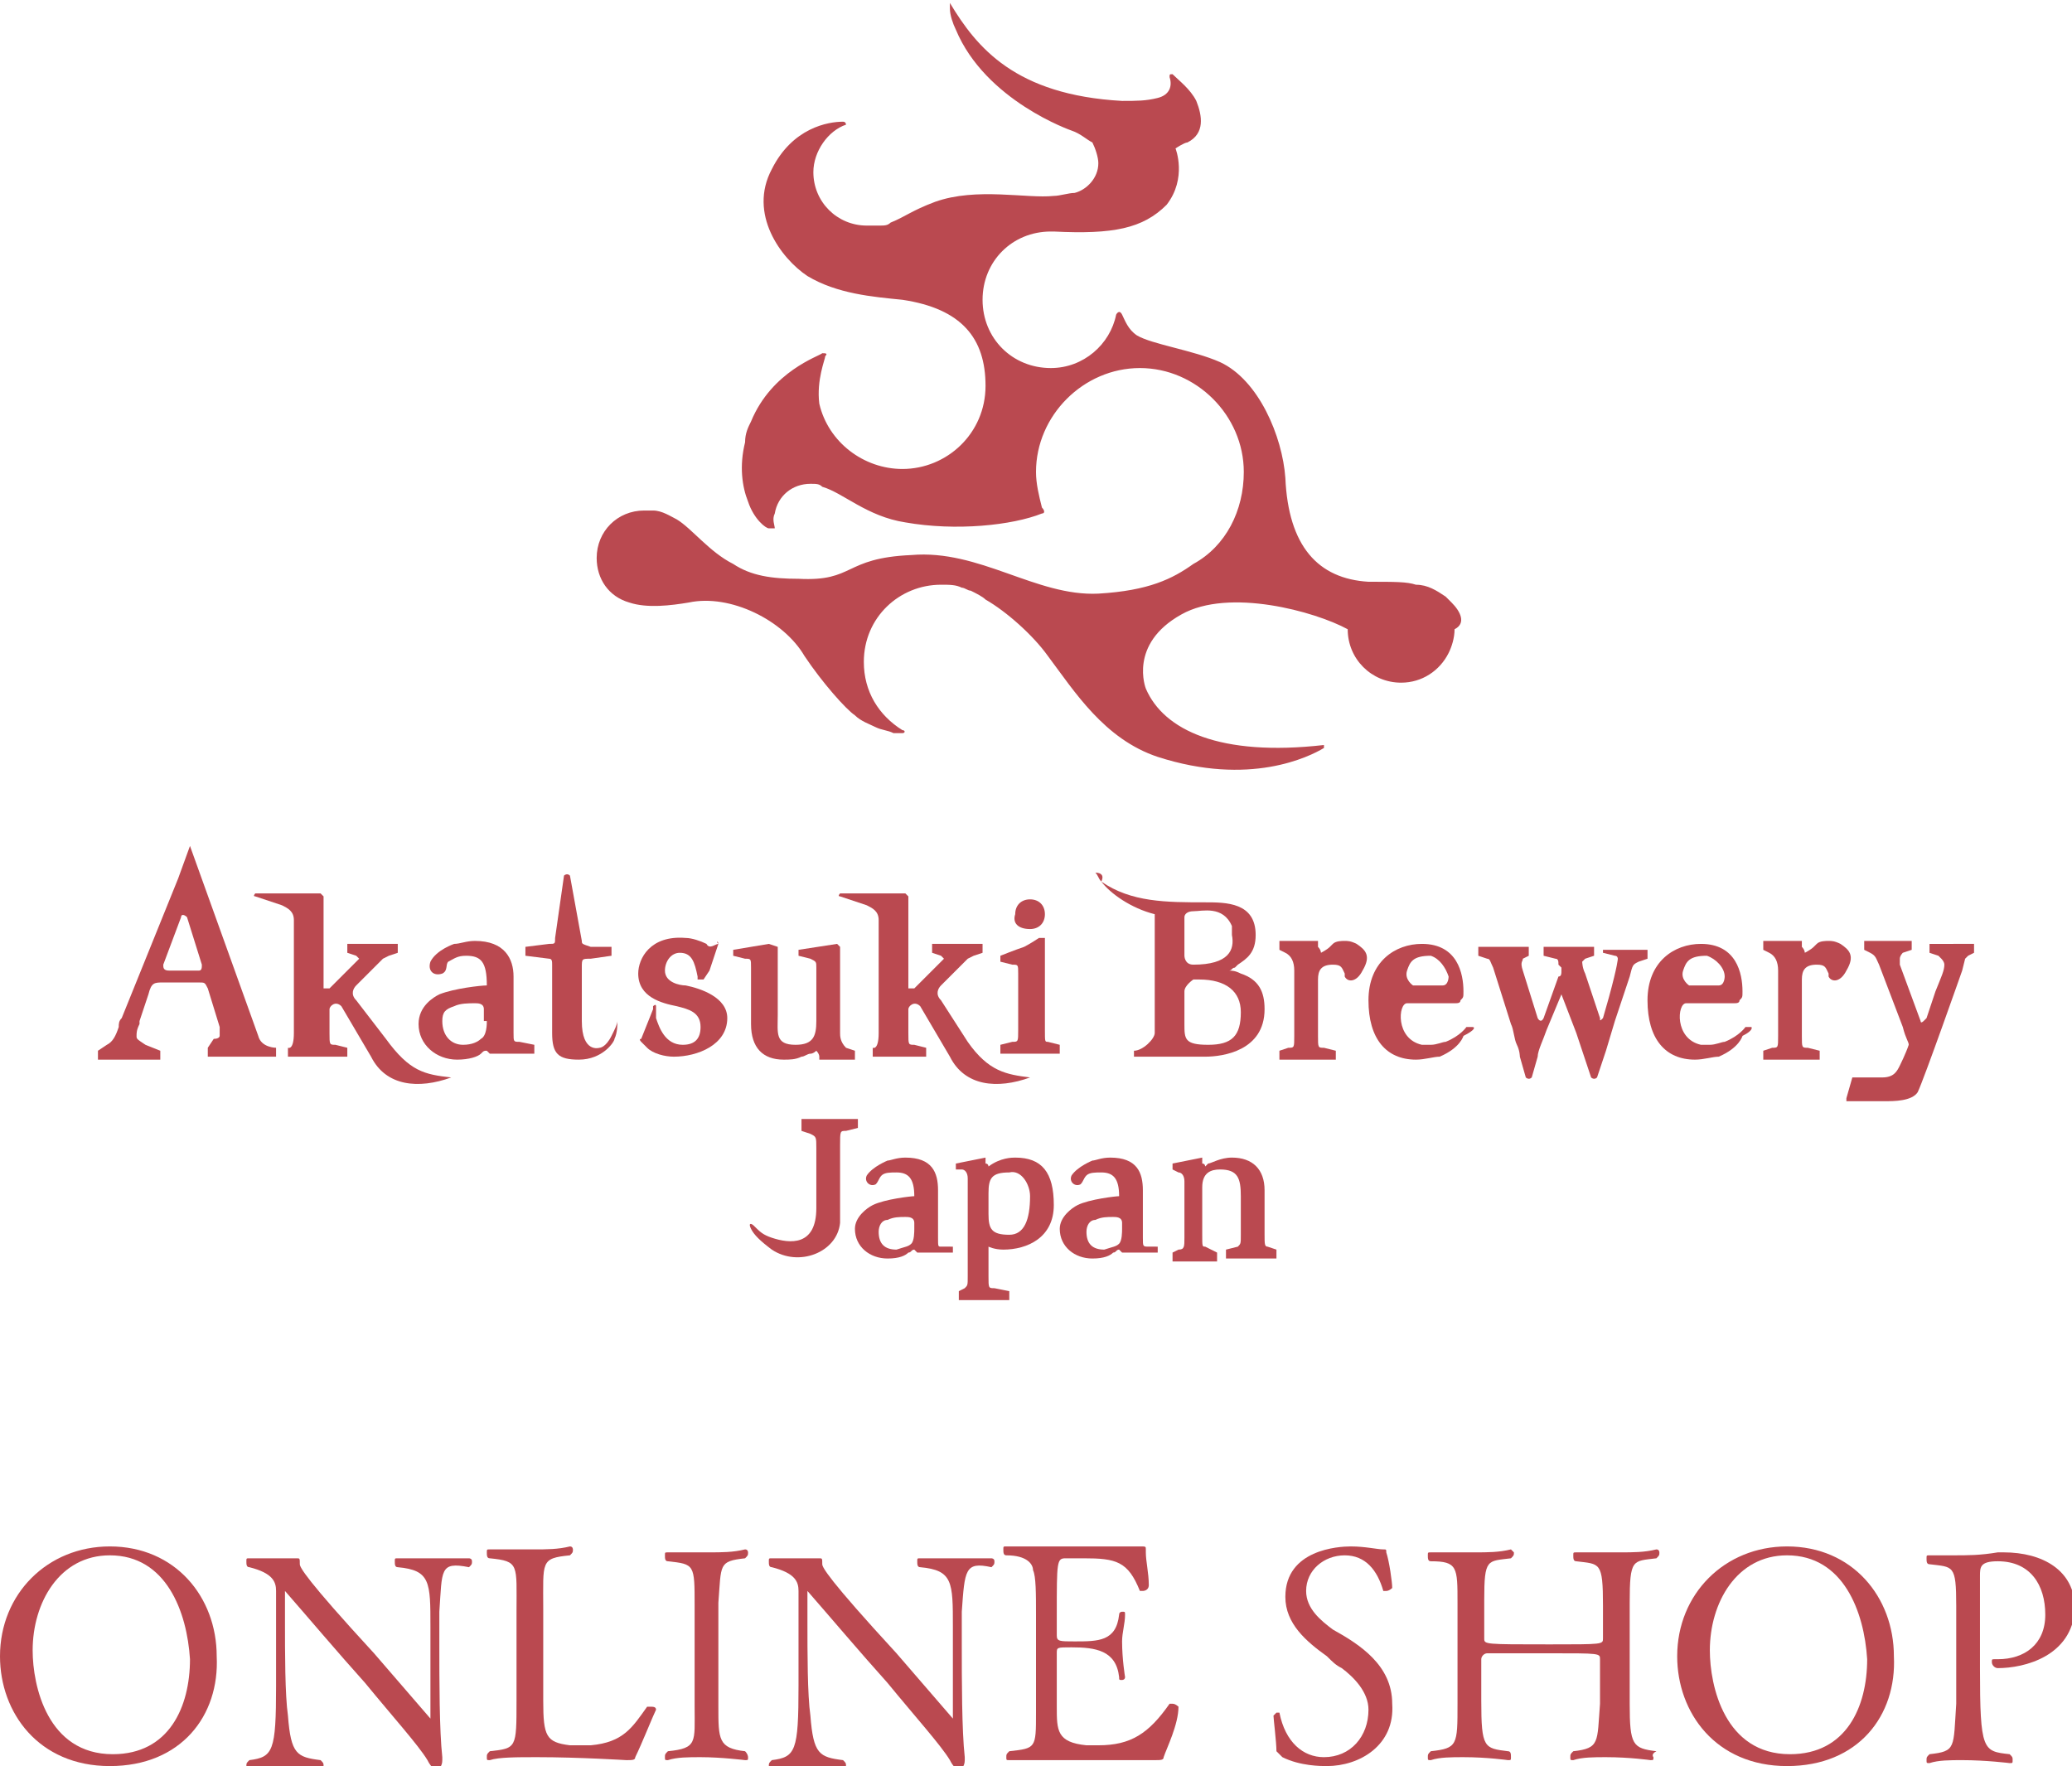 <?xml version="1.0" encoding="utf-8"?>
<!-- Generator: Adobe Illustrator 24.0.0, SVG Export Plug-In . SVG Version: 6.00 Build 0)  -->
<svg version="1.1" id="レイヤー_1" xmlns="http://www.w3.org/2000/svg" xmlns:xlink="http://www.w3.org/1999/xlink" x="0px"
	 y="0px" viewBox="0 0 69.8 59.5" style="enable-background:new 0 0 69.8 59.5;" xml:space="preserve">
<style type="text/css">
	.st0{fill:#BA4950;}
</style>
<g>
	<path class="st0" d="M3.7,59.5c-2.4,0-3.7-1.8-3.7-3.7c0-2.1,1.6-3.7,3.7-3.7c2.2,0,3.6,1.7,3.6,3.7C7.4,57.8,6.1,59.5,3.7,59.5z
		 M3.7,52.4c-1.7,0-2.6,1.6-2.6,3.2c0,1.2,0.5,3.5,2.7,3.5c1.9,0,2.6-1.6,2.6-3.2C6.3,54.3,5.6,52.4,3.7,52.4z"/>
	<path class="st0" d="M14.8,54.3c0,0.2,0,0.6,0,1.1c0,1.2,0,2.9,0.1,3.8c0,0,0,0,0,0.1c0,0.2-0.1,0.3-0.2,0.3
		c-0.1,0-0.2-0.1-0.3-0.3c-0.3-0.5-1.2-1.5-2.1-2.6c-0.9-1-2-2.3-2.7-3.1c0,0,0,0,0,0c0,0,0,0,0,0.1c0,0.3,0,0.5,0,0.9
		c0,1.1,0,2.5,0.1,3.2c0.1,1.3,0.3,1.4,1.1,1.5c0.1,0.1,0.1,0.1,0.1,0.2c0,0.1,0,0.1-0.1,0.1c0,0-0.7-0.1-1.4-0.1
		c-0.4,0-0.7,0-1,0.1c0,0,0,0,0,0c-0.1,0-0.1,0-0.1-0.1c0-0.1,0-0.1,0.1-0.2c0.8-0.1,0.9-0.3,0.9-2.5c0-0.9,0-2.2,0-3.2
		c0-0.3-0.1-0.6-0.9-0.8c-0.1,0-0.1-0.1-0.1-0.2c0-0.1,0-0.1,0.1-0.1c0,0,0.5,0,1,0c0.2,0,0.4,0,0.6,0c0,0,0,0,0,0
		c0.1,0,0.1,0,0.1,0.2c0,0.1,0.2,0.5,2.5,3c0.6,0.7,1.3,1.5,1.9,2.2c0,0,0,0,0,0c0,0,0,0,0-0.1c0,0,0,0,0,0c0-0.4,0-0.9,0-1.4
		c0-0.6,0-1.2,0-1.6c0-1.5,0-1.9-1.1-2c-0.1,0-0.1-0.1-0.1-0.2c0-0.1,0-0.1,0.1-0.1c0,0,0.7,0,1.4,0c0.4,0,0.7,0,1,0c0,0,0,0,0,0
		c0,0,0.1,0,0.1,0.1c0,0.1,0,0.1-0.1,0.2C14.8,52.6,14.9,52.9,14.8,54.3z"/>
	<path class="st0" d="M21.4,59.2c0,0.1-0.1,0.1-0.3,0.1c0,0-1.6-0.1-3-0.1c-0.7,0-1.3,0-1.6,0.1c0,0,0,0,0,0c-0.1,0-0.1,0-0.1-0.1
		c0-0.1,0-0.1,0.1-0.2c0.9-0.1,0.9-0.1,0.9-1.7c0-0.5,0-1,0-1.5s0-1,0-1.5c0-1.6,0.1-1.7-0.9-1.8c-0.1,0-0.1-0.1-0.1-0.2
		c0-0.1,0-0.1,0.1-0.1c0,0,0.8,0,1.5,0c0.4,0,0.8,0,1.2-0.1c0,0,0,0,0,0c0.1,0,0.1,0.1,0.1,0.1c0,0.1,0,0.1-0.1,0.2
		c-1,0.1-0.9,0.2-0.9,1.8c0,0.4,0,0.9,0,1.5c0,0.6,0,1.2,0,1.6c0,1.2,0.1,1.4,0.9,1.5c0,0,0.1,0,0.1,0c0.2,0,0.4,0,0.6,0
		c1.1-0.1,1.4-0.6,1.9-1.3c0,0,0,0,0.1,0c0.1,0,0.2,0,0.2,0.1C22,57.8,21.6,58.8,21.4,59.2z"/>
	<path class="st0" d="M25.2,59.2c0,0.1,0,0.1-0.1,0.1c0,0-0.8-0.1-1.5-0.1c-0.4,0-0.8,0-1.1,0.1c0,0,0,0,0,0c-0.1,0-0.1,0-0.1-0.1
		c0-0.1,0-0.1,0.1-0.2c1-0.1,0.9-0.3,0.9-1.5c0-0.5,0-1.2,0-1.8c0-0.7,0-1.3,0-1.6c0-1.4,0-1.4-0.9-1.5c-0.1,0-0.1-0.1-0.1-0.2
		c0-0.1,0-0.1,0.1-0.1c0,0,0.7,0,1.4,0c0.4,0,0.8,0,1.2-0.1h0c0.1,0,0.1,0.1,0.1,0.1c0,0.1,0,0.1-0.1,0.2c-0.9,0.1-0.8,0.2-0.9,1.5
		c0,0.5,0,1,0,1.5c0,0.7,0,1.4,0,2c0,1.1,0,1.4,0.9,1.5C25.2,59.1,25.2,59.2,25.2,59.2z"/>
	<path class="st0" d="M32.4,54.3c0,0.2,0,0.6,0,1.1c0,1.2,0,2.9,0.1,3.8c0,0,0,0,0,0.1c0,0.2-0.1,0.3-0.2,0.3
		c-0.1,0-0.2-0.1-0.3-0.3c-0.3-0.5-1.2-1.5-2.1-2.6c-0.9-1-2-2.3-2.7-3.1c0,0,0,0,0,0c0,0,0,0,0,0.1c0,0.3,0,0.5,0,0.9
		c0,1.1,0,2.5,0.1,3.2c0.1,1.3,0.3,1.4,1.1,1.5c0.1,0.1,0.1,0.1,0.1,0.2c0,0.1,0,0.1-0.1,0.1c0,0-0.7-0.1-1.4-0.1
		c-0.4,0-0.7,0-1,0.1c0,0,0,0,0,0c-0.1,0-0.1,0-0.1-0.1c0-0.1,0-0.1,0.1-0.2c0.8-0.1,0.9-0.3,0.9-2.5c0-0.9,0-2.2,0-3.2
		c0-0.3-0.1-0.6-0.9-0.8c-0.1,0-0.1-0.1-0.1-0.2c0-0.1,0-0.1,0.1-0.1c0,0,0.5,0,1,0c0.2,0,0.4,0,0.6,0c0,0,0,0,0,0
		c0.1,0,0.1,0,0.1,0.2c0,0.1,0.2,0.5,2.5,3c0.6,0.7,1.3,1.5,1.9,2.2c0,0,0,0,0,0c0,0,0,0,0-0.1c0,0,0,0,0,0c0-0.4,0-0.9,0-1.4
		c0-0.6,0-1.2,0-1.6c0-1.5,0-1.9-1.1-2c-0.1,0-0.1-0.1-0.1-0.2c0-0.1,0-0.1,0.1-0.1c0,0,0.7,0,1.4,0c0.4,0,0.7,0,1,0c0,0,0,0,0,0
		c0,0,0.1,0,0.1,0.1c0,0.1,0,0.1-0.1,0.2C32.5,52.6,32.5,52.9,32.4,54.3z"/>
	<path class="st0" d="M39.2,59.2c0,0.1-0.1,0.1-0.3,0.1c0,0-1.6,0-3.1,0c-0.7,0-1.4,0-1.8,0h0c-0.1,0-0.1,0-0.1-0.1
		c0-0.1,0-0.1,0.1-0.2c0.9-0.1,0.9-0.1,0.9-1.3c0-0.7,0-1.4,0-2.1c0-0.4,0-0.8,0-1.2c0-0.7,0-1.3-0.1-1.5c0-0.2-0.2-0.5-0.9-0.5
		c-0.1,0-0.1-0.1-0.1-0.2c0-0.1,0-0.1,0.1-0.1h0c0.3,0,0.9,0,1.6,0c1.3,0,2.9,0,2.9,0c0.2,0,0.2,0,0.2,0.1c0,0,0,0,0,0
		c0,0,0,0.1,0,0.1c0,0.3,0.1,0.7,0.1,1.1c0,0.2-0.2,0.2-0.2,0.2c0,0-0.1,0-0.1,0c-0.4-1-0.8-1.1-1.9-1.1c-0.2,0-0.4,0-0.6,0
		c-0.3,0-0.3,0.1-0.3,1.9c0,0.3,0,0.5,0,0.7c0,0.2,0.1,0.2,0.6,0.2c0.8,0,1.4,0,1.5-0.9c0-0.1,0.1-0.1,0.1-0.1c0.1,0,0.1,0,0.1,0.1
		v0c0,0.3-0.1,0.6-0.1,0.9c0,0.6,0.1,1.2,0.1,1.2c0,0.1-0.1,0.1-0.1,0.1c-0.1,0-0.1,0-0.1-0.1c-0.1-0.9-0.8-1-1.6-1
		c-0.5,0-0.5,0-0.5,0.2c0,0.1,0,0.2,0,0.4c0,0.5,0,1.2,0,1.4c0,0.8,0,1.2,1,1.3c0.1,0,0.3,0,0.4,0c1.1,0,1.7-0.4,2.4-1.4
		c0,0,0,0,0.1,0c0.1,0,0.2,0.1,0.2,0.1v0C39.7,58.1,39.3,58.9,39.2,59.2z"/>
	<path class="st0" d="M44.7,59.5c-0.2,0-0.9,0-1.5-0.3c-0.1-0.1-0.1-0.1-0.2-0.2c0-0.3-0.1-1.1-0.1-1.2c0,0,0.1-0.1,0.1-0.1
		c0.1,0,0.1,0,0.1,0c0.2,1,0.8,1.5,1.5,1.5c0.9,0,1.5-0.7,1.5-1.6c0-0.6-0.5-1.1-0.9-1.4c-0.2-0.1-0.3-0.2-0.5-0.4
		c-0.7-0.5-1.4-1.1-1.4-2c0-1.6,1.8-1.7,2.2-1.7c0.5,0,0.9,0.1,1.1,0.1c0.1,0,0.1,0,0.1,0.1c0.1,0.3,0.2,1,0.2,1.2
		c0,0-0.1,0.1-0.2,0.1c0,0-0.1,0-0.1,0c-0.2-0.7-0.6-1.2-1.3-1.2c-0.7,0-1.3,0.5-1.3,1.2c0,0.6,0.5,1,0.9,1.3c0.9,0.5,2,1.2,2,2.5
		C47,58.8,45.8,59.5,44.7,59.5z"/>
	<path class="st0" d="M55.7,59.2c0,0.1,0,0.1-0.1,0.1c0,0-0.7-0.1-1.5-0.1c-0.4,0-0.8,0-1.1,0.1c0,0,0,0,0,0c-0.1,0-0.1,0-0.1-0.1
		c0-0.1,0-0.1,0.1-0.2c0.9-0.1,0.8-0.3,0.9-1.6c0-0.4,0-1.5,0-1.5c0-0.2,0-0.2-1.7-0.2c-0.8,0-1.7,0-2.1,0c-0.1,0-0.2,0.1-0.2,0.2
		l0,1.4c0,1.6,0.1,1.6,0.9,1.7c0.1,0,0.1,0.1,0.1,0.2c0,0.1,0,0.1-0.1,0.1c0,0-0.7-0.1-1.5-0.1c-0.4,0-0.8,0-1.1,0.1c0,0,0,0,0,0
		c-0.1,0-0.1,0-0.1-0.1c0-0.1,0-0.1,0.1-0.2c0.9-0.1,0.9-0.2,0.9-1.6c0-0.3,0-1,0-1.7s0-1.4,0-1.7c0-1.2,0-1.4-0.9-1.4
		c-0.1,0-0.1-0.1-0.1-0.2c0-0.1,0-0.1,0.1-0.1c0,0,0.7,0,1.5,0c0.4,0,0.8,0,1.2-0.1c0,0,0,0,0,0c0,0,0.1,0.1,0.1,0.1
		c0,0.1,0,0.1-0.1,0.2c-0.8,0.1-0.9,0-0.9,1.4c0,0.4,0,1.3,0,1.3c0,0.2,0,0.2,2.2,0.2c1.8,0,1.8,0,1.8-0.2c0,0,0-0.8,0-1.1
		c0-1.5-0.1-1.4-0.9-1.5c-0.1,0-0.1-0.1-0.1-0.2c0-0.1,0-0.1,0.1-0.1c0,0,0.7,0,1.5,0c0.4,0,0.8,0,1.2-0.1c0,0,0,0,0,0
		c0.1,0,0.1,0.1,0.1,0.1c0,0.1,0,0.1-0.1,0.2c-0.8,0.1-0.9,0-0.9,1.5c0,0.5,0,1,0,1.5c0,0.7,0,1.4,0,1.9c0,1.4,0.1,1.5,0.9,1.6
		C55.6,59.1,55.7,59.2,55.7,59.2z"/>
	<path class="st0" d="M60.2,59.5c-2.4,0-3.7-1.8-3.7-3.7c0-2.1,1.6-3.7,3.7-3.7c2.2,0,3.6,1.7,3.6,3.7
		C63.9,57.8,62.6,59.5,60.2,59.5z M60.2,52.4c-1.7,0-2.6,1.6-2.6,3.2c0,1.2,0.5,3.5,2.7,3.5c1.9,0,2.6-1.6,2.6-3.2
		C62.8,54.3,62.1,52.4,60.2,52.4z"/>
	<path class="st0" d="M67.3,56.2c-0.1,0-0.2-0.1-0.2-0.2c0-0.1,0-0.1,0.1-0.1c0,0,0,0,0.1,0c0.9,0,1.6-0.5,1.6-1.5
		c0-1-0.5-1.8-1.6-1.8c-0.6,0-0.6,0.2-0.6,0.5c0,0.3,0,0.5,0,1c0,0.7,0,1.4,0,2.1c0,2.8,0.1,2.8,1,2.9c0.1,0.1,0.1,0.1,0.1,0.2
		c0,0.1,0,0.1-0.1,0.1c0,0-0.8-0.1-1.6-0.1c-0.4,0-0.8,0-1.1,0.1c0,0,0,0,0,0c-0.1,0-0.1,0-0.1-0.1c0-0.1,0-0.1,0.1-0.2
		c0.9-0.1,0.8-0.2,0.9-1.7c0-0.4,0-1.2,0-2c0-0.6,0-1.1,0-1.3c0-1.4-0.1-1.3-0.9-1.4c-0.1,0-0.1-0.1-0.1-0.2c0-0.1,0-0.1,0.1-0.1h0
		c0.3,0,0.6,0,0.8,0c0.5,0,0.9,0,1.5-0.1c0.1,0,0.1,0,0.2,0c1.3,0,2.4,0.6,2.4,1.9C69.8,55.8,68.2,56.2,67.3,56.2z"/>
</g>
<g>
	<path class="st0" d="M48.9,20.3c-0.1-0.1-0.1-0.1-0.2-0.2c-0.3-0.2-0.6-0.4-1-0.4c-0.3-0.1-0.7-0.1-1.6-0.1
		c-1.7-0.1-2.7-1.2-2.8-3.5c-0.1-1.4-0.9-3.3-2.2-3.9c-0.9-0.4-2.3-0.6-2.8-0.9c-0.3-0.2-0.4-0.5-0.5-0.7h0c-0.1-0.2-0.2,0-0.2,0
		l0,0c-0.2,1-1.1,1.8-2.2,1.8c-1.3,0-2.3-1-2.3-2.3s1-2.3,2.3-2.3c0,0,0,0,0.1,0c2,0.1,3-0.1,3.8-0.9C40,6,39.6,5,39.6,5
		s0.3-0.2,0.4-0.2c0,0,0,0,0,0c0,0,0,0,0,0v0c0.6-0.3,0.5-0.9,0.3-1.4c-0.2-0.4-0.6-0.7-0.8-0.9c-0.1,0-0.1,0-0.1,0.1l0,0
		c0.1,0.3,0,0.6-0.4,0.7c-0.4,0.1-0.7,0.1-1.2,0.1c-3.6-0.2-4.9-1.8-5.8-3.3h0C32-0.1,32,0,32,0.1c0,0.1,0,0.1,0,0.2
		c0,0.2,0.1,0.5,0.2,0.7c1,2.4,3.9,3.4,3.9,3.4c0.3,0.1,0.5,0.3,0.7,0.4C36.9,5,37,5.3,37,5.5c0,0.5-0.4,0.9-0.8,1l0,0
		c-0.2,0-0.5,0.1-0.7,0.1c-0.9,0.1-2.6-0.3-4,0.2l0,0c-0.8,0.3-1,0.5-1.5,0.7c-0.1,0.1-0.2,0.1-0.4,0.1l0,0l0,0c-0.1,0-0.2,0-0.4,0
		c-1,0-1.8-0.8-1.8-1.8c0-0.7,0.5-1.4,1.1-1.6c0,0,0-0.1-0.1-0.1c-0.5,0-1.7,0.2-2.4,1.6c-0.8,1.5,0.3,3,1.2,3.6
		c1,0.6,2.2,0.7,3.2,0.8l0,0c2,0.3,2.8,1.3,2.8,2.9c0,1.6-1.3,2.8-2.8,2.8c-1.3,0-2.5-0.9-2.8-2.2c-0.1-0.8,0.2-1.5,0.2-1.6
		c0.1-0.1,0-0.1-0.1-0.1c-0.1,0.1-1.7,0.6-2.4,2.3l0,0c-0.1,0.2-0.2,0.4-0.2,0.7c-0.2,0.8-0.1,1.5,0.1,2c0.2,0.6,0.6,0.9,0.7,0.9
		l0,0c0,0,0,0,0,0c0,0,0,0,0,0c0,0,0.1,0,0.1,0c0,0,0.1,0,0.1,0c0,0,0,0,0,0c0-0.1-0.1-0.3,0-0.5c0.1-0.6,0.6-1,1.2-1
		c0.2,0,0.3,0,0.4,0.1c0.7,0.2,1.5,1,2.8,1.2c1.7,0.3,3.6,0.1,4.6-0.3c0.1,0,0.1-0.1,0-0.2h0c-0.1-0.4-0.2-0.8-0.2-1.2
		c0-1.9,1.6-3.5,3.5-3.5c1.9,0,3.5,1.6,3.5,3.5c0,1.3-0.6,2.5-1.7,3.1c-0.7,0.5-1.5,0.9-3.2,1c-2.1,0.1-4-1.5-6.3-1.3
		c-2.3,0.1-1.9,0.9-3.8,0.8c-0.9,0-1.6-0.1-2.2-0.5c-0.8-0.4-1.4-1.2-1.9-1.5c-0.2-0.1-0.5-0.3-0.8-0.3c-0.1,0-0.2,0-0.3,0
		c-0.9,0-1.6,0.7-1.6,1.6c0,0.7,0.4,1.3,1.1,1.5c0.6,0.2,1.4,0.1,2,0c1.4-0.3,3.2,0.6,3.9,1.8c0.6,0.9,1.4,1.8,1.7,2
		c0.2,0.2,0.5,0.3,0.7,0.4l0,0l0,0c0.2,0.1,0.4,0.1,0.6,0.2l0,0h0c0.1,0,0.2,0,0.3,0c0.1,0,0.1-0.1,0-0.1l0,0
		c-0.8-0.5-1.3-1.3-1.3-2.3c0-1.5,1.2-2.6,2.6-2.6c0.3,0,0.5,0,0.7,0.1c0,0,0,0,0,0l0,0c0,0,0,0,0,0c0.1,0,0.2,0.1,0.3,0.1
		c0.2,0.1,0.4,0.2,0.5,0.3c0.7,0.4,1.6,1.2,2.1,1.9c0.9,1.2,1.9,2.8,3.7,3.4c3.1,1,5.1,0,5.6-0.3c0,0,0-0.1,0-0.1l0,0
		c-3.5,0.4-5.4-0.5-6-1.9c0,0-0.6-1.5,1.2-2.5c1.6-0.9,4.5-0.1,5.6,0.5c0,0,0,0,0,0c0,1,0.8,1.8,1.8,1.8c0.7,0,1.3-0.4,1.6-1
		c0.1-0.2,0.2-0.5,0.2-0.8c0,0,0,0,0,0C49.4,21,49.2,20.6,48.9,20.3z"/>
	<path class="st0" d="M6.4,28.5L6,29.6l-1.9,4.7C4,34.4,4,34.5,4,34.6c-0.1,0.3-0.2,0.5-0.4,0.6l-0.3,0.2v0.3h2.1v-0.3l-0.5-0.2
		C4.6,35,4.6,35,4.6,34.9c0-0.1,0-0.2,0.1-0.4c0,0,0-0.1,0-0.1l0.3-0.9c0.1-0.4,0.2-0.4,0.5-0.4h1.2c0.2,0,0.2,0,0.3,0.2l0.4,1.3
		c0,0,0,0.1,0,0.1c0,0.1,0,0.1,0,0.2c0,0,0,0.1-0.2,0.1L7,35.3v0.3h2.3v-0.3c0,0-0.5,0-0.6-0.4L6.4,28.5C6.5,28.4,6.4,28.5,6.4,28.5
		z M6.7,32.7h-1c-0.2,0-0.2-0.1-0.2-0.2l0.6-1.6c0-0.1,0.1-0.1,0.2,0l0,0l0.5,1.6l0,0C6.8,32.6,6.8,32.7,6.7,32.7z"/>
	<path class="st0" d="M15.2,36.3c-1.1,0.4-2.2,0.3-2.7-0.7l-1-1.7c0,0,0,0,0,0l0,0c-0.2-0.2-0.4,0-0.4,0.1v0.8c0,0.4,0,0.4,0.2,0.4
		l0.4,0.1v0.3H9.7v-0.3c0,0,0.2,0.1,0.2-0.5V31c0-0.3-0.2-0.4-0.4-0.5l-0.9-0.3c-0.1,0,0-0.1,0-0.1h2.2l0.1,0.1v2.9
		c0,0.2,0,0.2,0,0.2c0,0,0.1,0,0.2,0c0.1-0.1,1-1,1-1c0,0,0,0-0.1-0.1l-0.3-0.1v-0.3h1.7v0.3l-0.3,0.1l-0.2,0.1l-0.9,0.9
		c-0.1,0.1-0.2,0.3,0,0.5L13,35C13.8,36.1,14.3,36.2,15.2,36.3C15.2,36.2,15.2,36.3,15.2,36.3z"/>
	<path class="st0" d="M34.7,36.3c-1.1,0.4-2.2,0.3-2.7-0.7l-1-1.7c0,0,0,0,0,0l0,0c-0.2-0.2-0.4,0-0.4,0.1v0.8c0,0.4,0,0.4,0.2,0.4
		l0.4,0.1v0.3h-1.8v-0.3c0,0,0.2,0.1,0.2-0.5V31c0-0.3-0.2-0.4-0.4-0.5l-0.9-0.3c-0.1,0,0-0.1,0-0.1h2.2l0.1,0.1v2.9
		c0,0.2,0,0.2,0,0.2c0,0,0.1,0,0.2,0c0.1-0.1,1-1,1-1c0,0,0,0-0.1-0.1l-0.3-0.1v-0.3h1.7v0.3l-0.3,0.1l-0.2,0.1l-0.9,0.9
		c-0.1,0.1-0.2,0.3,0,0.5l0.9,1.4C33.3,36.1,33.9,36.2,34.7,36.3C34.8,36.2,34.7,36.3,34.7,36.3z"/>
	<path class="st0" d="M17.3,34.8v-1.9c0-0.6-0.3-1.2-1.3-1.2c-0.3,0-0.5,0.1-0.7,0.1v0c0,0-0.6,0.2-0.8,0.6
		c-0.1,0.3,0.1,0.5,0.4,0.4c0.2-0.1,0.1-0.3,0.2-0.4c0.2-0.1,0.3-0.2,0.6-0.2c0.5,0,0.7,0.2,0.7,1c0,0,0,0,0,0
		c-0.2,0-1.1,0.1-1.6,0.3c0,0,0,0,0,0l0,0l0,0c-0.2,0.1-0.7,0.4-0.7,1c0,0.7,0.6,1.2,1.3,1.2c0.4,0,0.7-0.1,0.8-0.2
		c0.1-0.1,0.1-0.1,0.2-0.1c0,0,0.1,0.1,0.1,0.1c0,0,0,0,0,0l0,0H18v-0.3l-0.5-0.1C17.3,35.1,17.3,35.1,17.3,34.8z M16.4,34.4
		c0,0.1,0,0.5-0.2,0.6c-0.1,0.1-0.3,0.2-0.6,0.2c-0.4,0-0.7-0.3-0.7-0.8c0-0.3,0.1-0.4,0.4-0.5c0.2-0.1,0.5-0.1,0.7-0.1
		c0.1,0,0.3,0,0.3,0.2V34.4z"/>
	<path class="st0" d="M20.8,34.4c0,0.1,0,0.4-0.1,0.6c0,0.1-0.4,0.7-1.2,0.7c-0.7,0-0.9-0.2-0.9-0.9v-2.3c0-0.1,0-0.2-0.1-0.2
		l-0.8-0.1v-0.3l0.8-0.1c0.2,0,0.2,0,0.2-0.2l0,0l0.3-2.1c0,0,0.1-0.1,0.2,0l0.4,2.2c0,0.1,0,0.1,0.3,0.2l0.7,0v0.3l-0.7,0.1
		c-0.3,0-0.3,0-0.3,0.3v1.8c0,1.1,0.6,0.9,0.6,0.9s0.2,0,0.4-0.4C20.7,34.7,20.8,34.5,20.8,34.4C20.8,34.4,20.8,34.3,20.8,34.4z"/>
	<path class="st0" d="M24.2,31.8l-0.3,0.9L23.7,33h-0.2l0-0.1c-0.1-0.5-0.2-0.8-0.6-0.8c-0.3,0-0.5,0.3-0.5,0.6
		c0,0.4,0.5,0.5,0.7,0.5c0.5,0.1,1.4,0.4,1.4,1.1c0,0.9-1,1.3-1.8,1.3c-0.3,0-0.7-0.1-0.9-0.3l0,0l0,0c0,0,0,0,0,0l-0.2-0.2
		c0,0-0.1-0.1,0-0.1l0.4-1l0,0l0-0.1c0,0,0.1-0.1,0.1,0c0,0.1,0,0.3,0,0.4c0.1,0.3,0.3,0.9,0.9,0.9c0.4,0,0.6-0.2,0.6-0.6
		c0-0.5-0.4-0.6-0.8-0.7c-0.5-0.1-1.3-0.3-1.3-1.1c0-0.5,0.4-1.3,1.6-1.2c0.2,0,0.5,0.1,0.7,0.2C23.9,32,24.1,31.8,24.2,31.8
		C24.1,31.7,24.2,31.7,24.2,31.8z"/>
	<path class="st0" d="M28.3,34.8v-2.9l-0.1-0.1L26.9,32v0.2l0.4,0.1c0.2,0.1,0.2,0.1,0.2,0.3v1.8c0,0.5-0.1,0.8-0.7,0.8
		c-0.7,0-0.6-0.4-0.6-1v-2.3l-0.3-0.1L24.7,32v0.2l0.4,0.1c0.2,0,0.2,0,0.2,0.3v1.9c0,0.8,0.4,1.2,1.1,1.2c0.2,0,0.4,0,0.6-0.1
		c0.1,0,0.2-0.1,0.3-0.1c0.1,0,0.2-0.1,0.2-0.1c0,0,0.1,0.1,0.1,0.2l0,0.1h1.2v-0.3l-0.3-0.1C28.3,35.1,28.3,34.9,28.3,34.8z"/>
	<path class="st0" d="M35.2,34.7v-3.1H35c0,0-0.3,0.2-0.5,0.3c-0.3,0.1-0.8,0.3-0.8,0.3v0.2l0.4,0.1c0.2,0,0.2,0,0.2,0.3v1.9
		c0,0.4,0,0.4-0.2,0.4l-0.4,0.1v0.3h2v-0.3l-0.4-0.1C35.2,35.1,35.2,35.1,35.2,34.7z"/>
	<path class="st0" d="M34.7,31.3c0.3,0,0.5-0.2,0.5-0.5c0-0.3-0.2-0.5-0.5-0.5c-0.3,0-0.5,0.2-0.5,0.5
		C34.1,31.1,34.3,31.3,34.7,31.3z"/>
	<path class="st0" d="M45.7,31.8C45.6,31.8,45.6,31.8,45.7,31.8L45.7,31.8c-0.2-0.1-0.3-0.1-0.4-0.1c-0.1,0-0.3,0-0.4,0.1l-0.1,0.1
		c-0.1,0.1-0.3,0.2-0.3,0.2c0,0,0-0.1-0.1-0.2c0,0,0-0.1,0-0.1l0-0.1l-1.3,0V32l0.2,0.1c0.2,0.1,0.3,0.3,0.3,0.6v2.2
		c0,0.4,0,0.4-0.2,0.4l-0.3,0.1v0.3h1.9v-0.3l-0.4-0.1c-0.2,0-0.2,0-0.2-0.4v-1.9c0-0.3,0.1-0.5,0.5-0.5c0.3,0,0.3,0.1,0.4,0.3
		l0,0.1c0.1,0.2,0.4,0.2,0.6-0.2C46.2,32.2,46,32,45.7,31.8z"/>
	<path class="st0" d="M62,31.8C61.9,31.8,61.9,31.8,62,31.8L62,31.8c-0.2-0.1-0.3-0.1-0.4-0.1c-0.1,0-0.3,0-0.4,0.1l-0.1,0.1
		c-0.1,0.1-0.3,0.2-0.3,0.2c0,0,0-0.1-0.1-0.2c0,0,0-0.1,0-0.1l0-0.1l-1.3,0V32l0.2,0.1c0.2,0.1,0.3,0.3,0.3,0.6v2.2
		c0,0.4,0,0.4-0.2,0.4l-0.3,0.1v0.3h1.9v-0.3l-0.4-0.1c-0.2,0-0.2,0-0.2-0.4v-1.9c0-0.3,0.1-0.5,0.5-0.5c0.3,0,0.3,0.1,0.4,0.3
		l0,0.1c0.1,0.2,0.4,0.2,0.6-0.2C62.5,32.2,62.3,32,62,31.8z"/>
	<path class="st0" d="M36.9,29.4c0.1,0.1,0.1,0.2,0.2,0.3c0.3,0.4,1,0.9,1.8,1.1l0,0.4v3.6c0,0.2-0.4,0.6-0.7,0.6v0.2h2.4
		c0.6,0,2-0.2,2-1.6c0-0.6-0.2-1-0.8-1.2c-0.2-0.1-0.3-0.1-0.4-0.1c-0.1,0-0.1,0-0.1,0c0,0,0.1,0,0.1,0c0.1,0,0.1-0.1,0.2-0.1
		c0,0,0.1-0.1,0.1-0.1c0.3-0.2,0.6-0.4,0.6-1c0-1.1-1-1.1-1.7-1.1c-1.3,0-2.5,0-3.5-0.7C37.2,29.5,37.1,29.4,36.9,29.4
		C36.9,29.3,36.9,29.4,36.9,29.4z M40.2,32.5c-0.3,0-0.3-0.3-0.3-0.3v-1.2c0,0,0,0,0,0c0,0,0,0,0-0.1c0-0.1,0.1-0.2,0.3-0.2
		c0.3,0,1-0.2,1.3,0.5c0,0.1,0,0.2,0,0.3C41.6,32,41.4,32.5,40.2,32.5z M40.7,35.2c-0.8,0-0.8-0.2-0.8-0.7v-1.1
		c0-0.2,0.3-0.4,0.3-0.4c0.1,0,0.1,0,0.2,0c0.9,0,1.4,0.4,1.4,1.1C41.8,34.9,41.5,35.2,40.7,35.2z"/>
	<path class="st0" d="M54,31.8v0.3l0.4,0.1c0.1,0,0.1,0.1,0.1,0.1c0,0,0,0.2-0.3,1.3L54,34.3c-0.1,0.1-0.1,0.1-0.1,0l-0.5-1.5
		c-0.1-0.2-0.1-0.4-0.1-0.4c0,0,0,0,0.1-0.1l0.3-0.1v-0.3h-1.7v0.3l0.4,0.1c0.1,0,0.1,0.1,0.1,0.2l0.1,0.1c0,0,0,0.1,0,0.1
		c0,0.1,0,0.2-0.1,0.2l-0.5,1.4c-0.1,0.2-0.2,0-0.2,0l-0.5-1.6l0,0c-0.1-0.3,0-0.3,0-0.4c0,0,0,0,0,0l0.2-0.1v-0.3h-1.7v0.3l0.3,0.1
		c0.1,0,0.1,0.1,0.2,0.3l0.6,1.9c0.1,0.2,0.1,0.5,0.2,0.7c0.1,0.2,0.1,0.4,0.1,0.4l0.2,0.7c0,0,0.1,0.1,0.2,0l0.2-0.7l0,0
		c0-0.2,0.2-0.6,0.3-0.9l0.5-1.2c0,0,0,0,0-0.1c0,0,0,0,0,0.1l0.5,1.3l0.5,1.5c0,0,0.1,0.1,0.2,0l0.3-0.9l0,0l0.3-1l0.5-1.5
		c0.1-0.4,0.1-0.4,0.3-0.5l0.3-0.1v-0.3H54z"/>
	<path class="st0" d="M49.6,34.6c-0.1,0-0.2,0-0.2,0s-0.2,0.3-0.7,0.5c-0.1,0-0.3,0.1-0.5,0.1c-0.1,0-0.2,0-0.3,0
		c-0.9-0.2-0.8-1.4-0.5-1.4h1.6c0.1,0,0.2,0,0.2-0.1c0.1-0.1,0.1-0.1,0.1-0.3c0-0.6-0.2-1.6-1.4-1.6c-0.9,0-1.8,0.6-1.8,1.9
		c0,1.3,0.6,2,1.6,2c0.3,0,0.6-0.1,0.8-0.1l0,0c0,0,0,0,0,0c0,0,0,0,0,0c0.7-0.3,0.8-0.7,0.8-0.7C49.7,34.7,49.7,34.6,49.6,34.6z
		 M48.8,32.9c0,0,0,0.3-0.2,0.3h-1c0,0-0.3-0.2-0.2-0.5c0.1-0.3,0.2-0.5,0.8-0.5C48.5,32.3,48.7,32.6,48.8,32.9z"/>
	<path class="st0" d="M59,34.6c-0.1,0-0.2,0-0.2,0s-0.2,0.3-0.7,0.5c-0.1,0-0.3,0.1-0.5,0.1c-0.1,0-0.2,0-0.3,0
		c-0.9-0.2-0.8-1.4-0.5-1.4h1.6c0.1,0,0.2,0,0.2-0.1c0.1-0.1,0.1-0.1,0.1-0.3c0-0.6-0.2-1.6-1.4-1.6c-0.9,0-1.8,0.6-1.8,1.9
		c0,1.3,0.6,2,1.6,2c0.3,0,0.6-0.1,0.8-0.1l0,0c0,0,0,0,0,0c0,0,0,0,0,0c0.7-0.3,0.8-0.7,0.8-0.7C59.1,34.7,59,34.6,59,34.6z
		 M58.1,32.9c0,0,0,0.3-0.2,0.3h-1c0,0-0.3-0.2-0.2-0.5c0.1-0.3,0.2-0.5,0.8-0.5C57.8,32.3,58.1,32.6,58.1,32.9z"/>
	<path class="st0" d="M65,31.8v0.3l0.3,0.1c0,0,0.1,0.1,0.1,0.1c0,0,0.1,0.1,0.1,0.2c0,0.2-0.1,0.4-0.3,0.9l-0.3,0.9
		c0,0,0,0-0.1,0.1c0,0-0.1,0.1-0.1,0L64,32.5l0-0.1c0,0,0-0.1,0-0.1c0-0.1,0.1-0.2,0.1-0.2c0,0,0,0,0,0l0.3-0.1v-0.3h-1.6v0.3
		l0.2,0.1c0.2,0.1,0.2,0.2,0.3,0.4l0.8,2.1c0.1,0.4,0.2,0.5,0.2,0.6c-0.1,0.3-0.3,0.7-0.3,0.7c-0.1,0.2-0.2,0.4-0.6,0.4
		c-0.2,0-0.4,0-0.5,0c-0.3,0-0.5,0-0.5,0L62.2,37l0,0.1h1.3c0.3,0,0.9,0,1.1-0.3c0.2-0.4,1.5-4.1,1.5-4.1l0.1-0.4
		c0,0,0.1-0.1,0.1-0.1l0.2-0.1v-0.3H65z"/>
	<g>
		<path class="st0" d="M31.6,41.7v-1.6c0-0.6-0.2-1.1-1.1-1.1c-0.3,0-0.5,0.1-0.6,0.1v0c0,0-0.5,0.2-0.7,0.5
			c-0.1,0.2,0.1,0.4,0.3,0.3c0.1-0.1,0.1-0.2,0.2-0.3c0.1-0.1,0.3-0.1,0.5-0.1c0.4,0,0.6,0.2,0.6,0.8c0,0,0,0,0,0
			c-0.1,0-1,0.1-1.4,0.3c0,0,0,0,0,0l0,0h0c-0.2,0.1-0.6,0.4-0.6,0.8c0,0.6,0.5,1,1.1,1c0.4,0,0.6-0.1,0.7-0.2
			c0.1,0,0.1-0.1,0.2-0.1c0,0,0.1,0.1,0.1,0.1c0,0,0,0,0,0l0,0h1.2v-0.2L31.7,42C31.6,42,31.6,42,31.6,41.7z M30.8,41.4
			c0,0.1,0,0.4-0.1,0.5c-0.1,0.1-0.2,0.1-0.5,0.2c-0.4,0-0.6-0.2-0.6-0.6c0-0.2,0.1-0.4,0.3-0.4c0.2-0.1,0.4-0.1,0.6-0.1
			c0.1,0,0.3,0,0.3,0.2V41.4z"/>
		<path class="st0" d="M38.5,41.7v-1.6c0-0.6-0.2-1.1-1.1-1.1c-0.3,0-0.5,0.1-0.6,0.1l0,0c0,0-0.5,0.2-0.7,0.5
			c-0.1,0.2,0.1,0.4,0.3,0.3c0.1-0.1,0.1-0.2,0.2-0.3c0.1-0.1,0.3-0.1,0.5-0.1c0.4,0,0.6,0.2,0.6,0.8c0,0,0,0,0,0
			c-0.1,0-1,0.1-1.4,0.3c0,0,0,0,0,0l0,0l0,0c-0.2,0.1-0.6,0.4-0.6,0.8c0,0.6,0.5,1,1.1,1c0.4,0,0.6-0.1,0.7-0.2
			c0.1,0,0.1-0.1,0.2-0.1c0,0,0.1,0.1,0.1,0.1c0,0,0,0,0,0l0,0h1.2v-0.2L38.7,42C38.5,42,38.5,42,38.5,41.7z M37.8,41.4
			c0,0.1,0,0.4-0.1,0.5c-0.1,0.1-0.2,0.1-0.5,0.2c-0.4,0-0.6-0.2-0.6-0.6c0-0.2,0.1-0.4,0.3-0.4c0.2-0.1,0.4-0.1,0.6-0.1
			c0.1,0,0.3,0,0.3,0.2V41.4z"/>
		<path class="st0" d="M34.2,39c-0.1,0-0.5,0-0.9,0.3c0,0,0-0.1-0.1-0.1c0,0,0-0.1,0-0.1l0-0.1l-1,0.2v0.2l0.2,0
			c0.1,0,0.2,0.1,0.2,0.3V43c0,0.3,0,0.3-0.1,0.4l-0.2,0.1v0.3H34v-0.3l-0.5-0.1c-0.2,0-0.2,0-0.2-0.4v-0.8c0-0.1,0-0.2,0-0.2
			c0,0,0.2,0.1,0.5,0.1c0.8,0,1.7-0.4,1.7-1.5C35.5,39.5,35.1,39,34.2,39z M34.7,40.3c0,0.8-0.2,1.3-0.7,1.3c-0.6,0-0.7-0.2-0.7-0.7
			v-0.7c0-0.5,0.1-0.7,0.7-0.7C34.4,39.4,34.7,39.9,34.7,40.3z"/>
		<path class="st0" d="M42.7,42c-0.1,0-0.1-0.1-0.1-0.4v-1.5c0-0.7-0.4-1.1-1.1-1.1c-0.4,0-0.7,0.2-0.8,0.2c0,0-0.1,0.1-0.1,0.1
			c0,0,0-0.1-0.1-0.1c0,0,0-0.1,0-0.1l0-0.1l-1,0.2v0.2l0.2,0.1c0.1,0,0.2,0.1,0.2,0.3v1.9c0,0.3,0,0.4-0.2,0.4l-0.2,0.1v0.3H41
			v-0.3L40.6,42c-0.1,0-0.1,0-0.1-0.4V40c0-0.5,0.3-0.6,0.6-0.6c0.6,0,0.7,0.3,0.7,0.9v1.3c0,0.3,0,0.3-0.1,0.4l-0.4,0.1v0.3H43
			v-0.3L42.7,42z"/>
		<path class="st0" d="M27,37.8v0.3l0.3,0.1c0.2,0.1,0.2,0.1,0.2,0.5v2c0,1.3-0.9,1.2-1.5,1c-0.3-0.1-0.4-0.2-0.6-0.4
			c-0.1-0.1-0.2-0.1-0.1,0.1c0.1,0.2,0.3,0.4,0.7,0.7c0.9,0.6,2.2,0.1,2.3-0.9v0c0,0,0-0.1,0-0.2l0,0v-0.4v-2c0-0.5,0-0.5,0.2-0.5
			l0.4-0.1v-0.3H27z"/>
	</g>
</g>
</svg>
